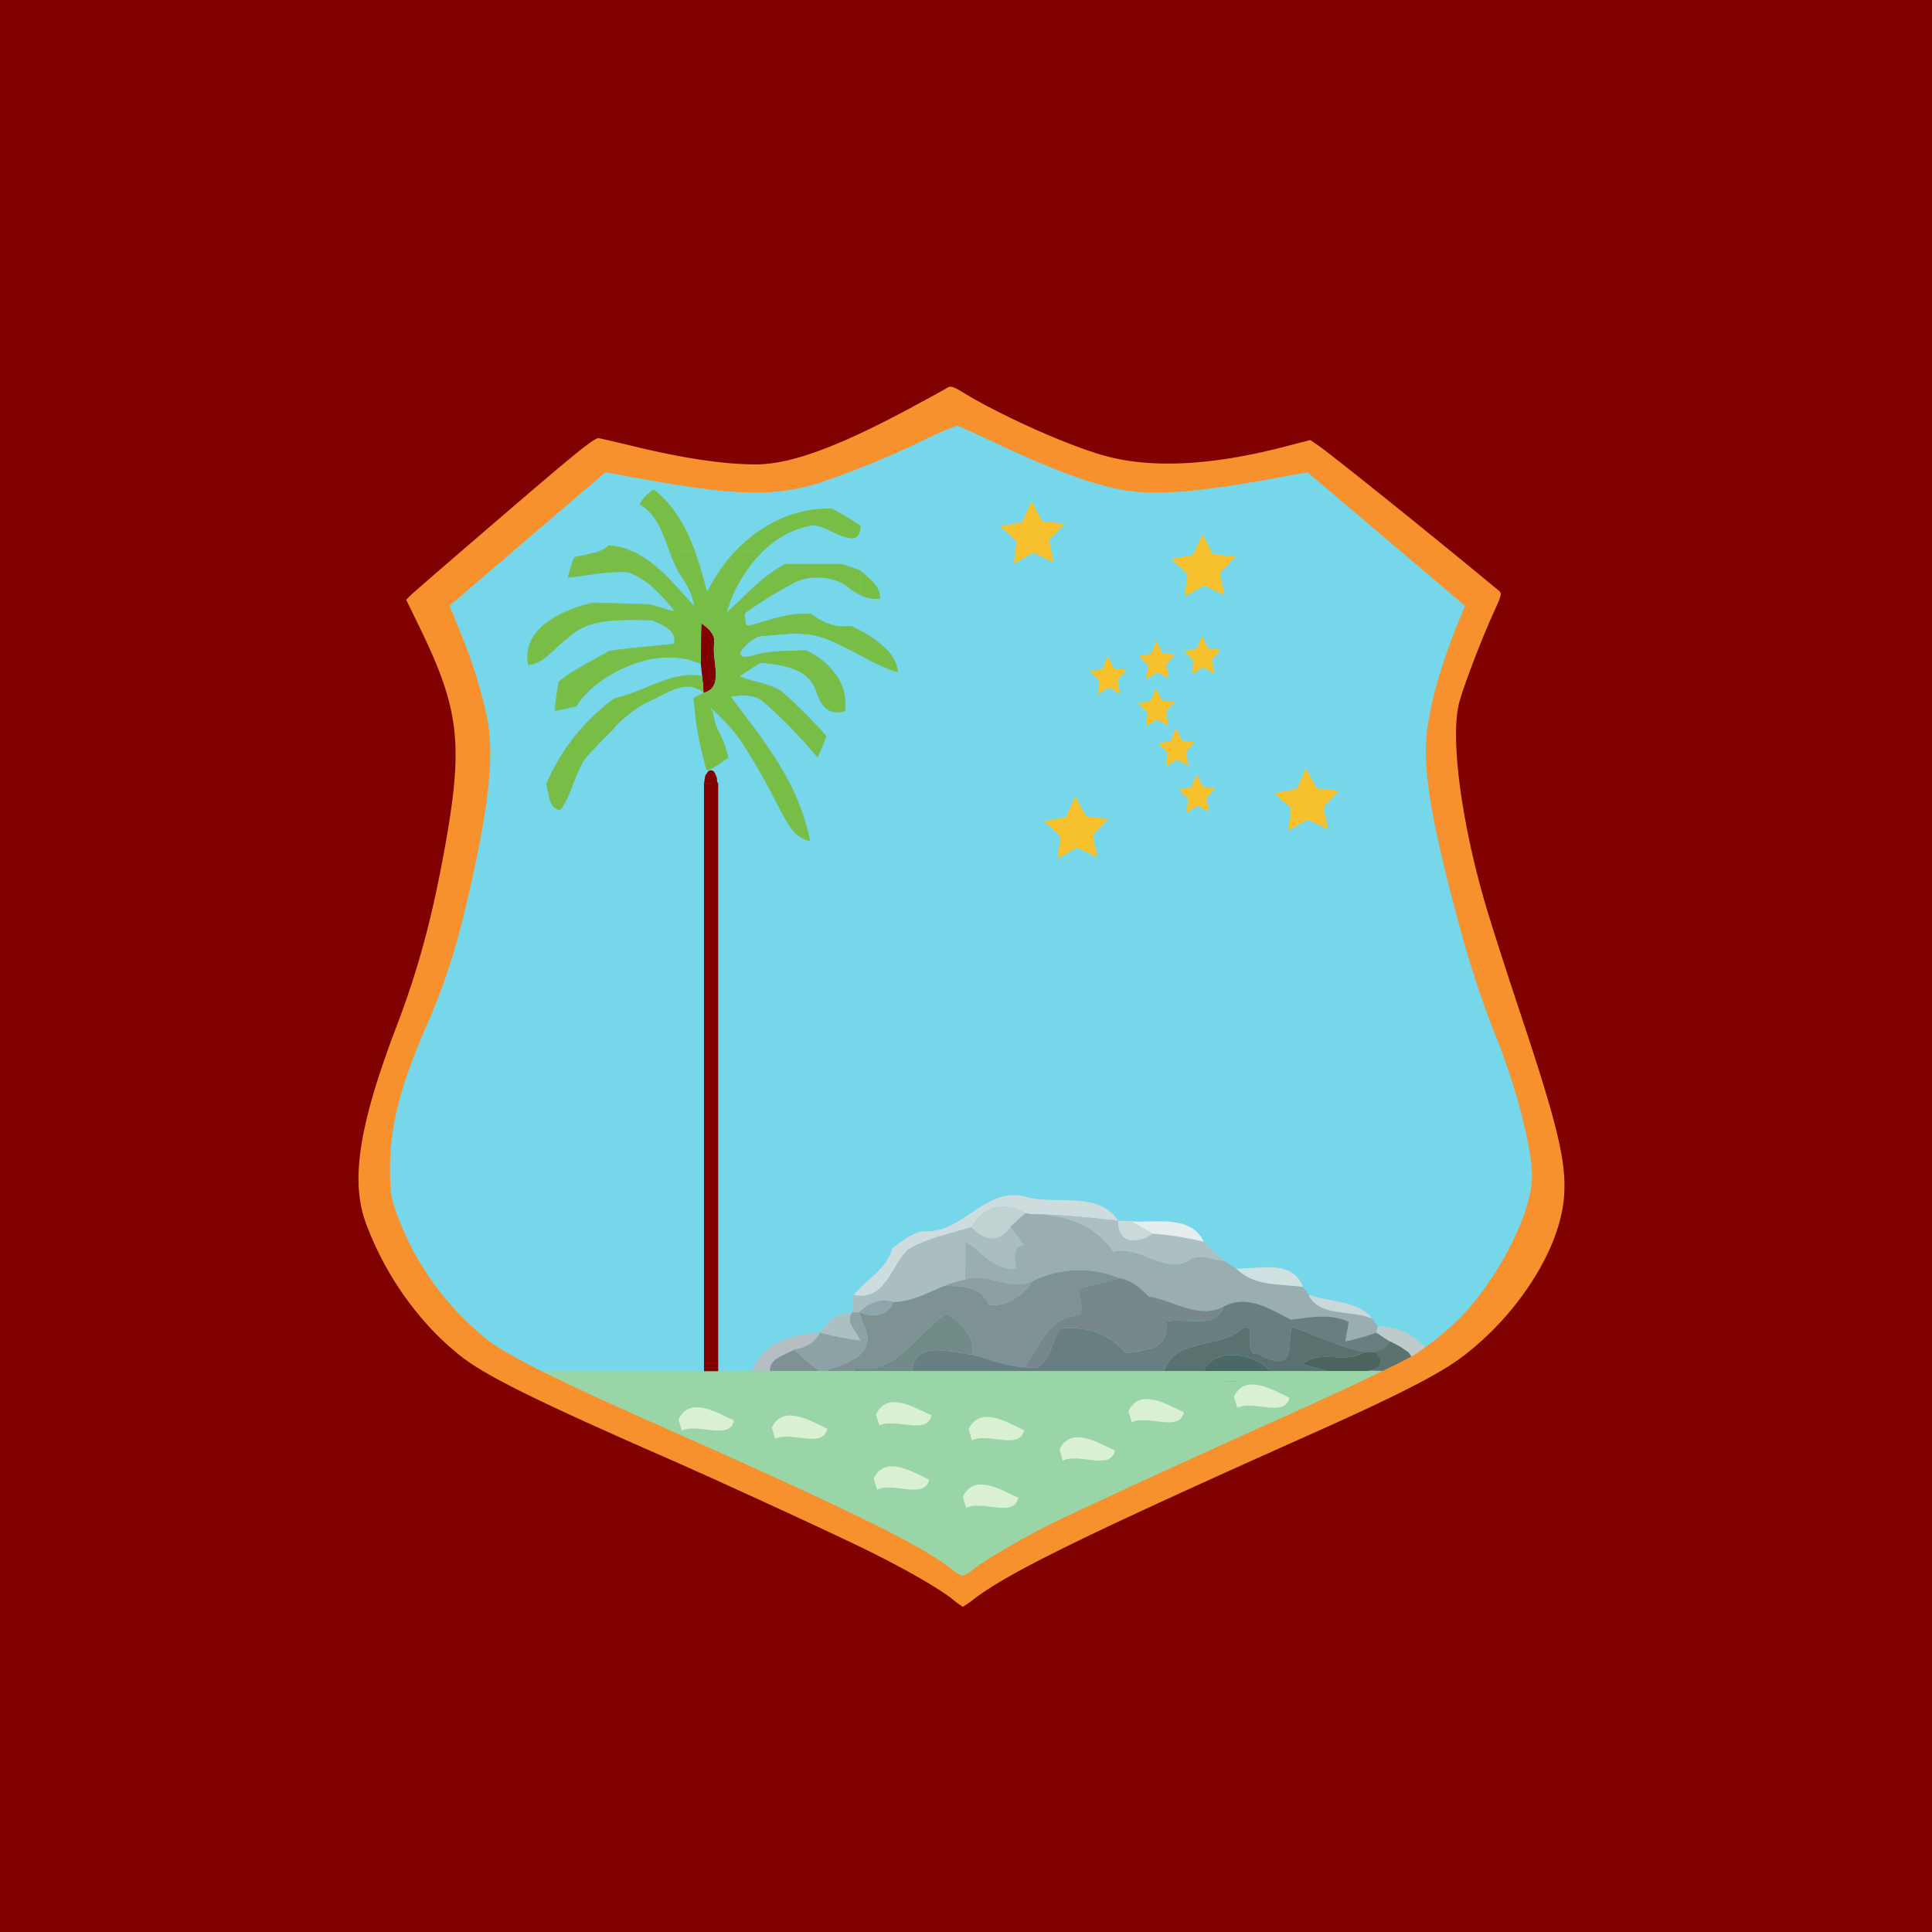 <svg height="512" viewBox="0 0 512 512" width="512" xmlns="http://www.w3.org/2000/svg" xmlns:xlink="http://www.w3.org/1999/xlink"><rect x="0" y="0" width="512" height="512" fill="#333333" stroke="none"/><clipPath id="a"><path d="m0 0h512v512h-512z"/></clipPath><g clip-path="url(#a)"><path d="m0 0h512v512h-512z" fill="#fff"/><path d="m0 0h512v512h-512z" fill="#800000" fill-rule="evenodd" transform="translate(.001)"/><path d="m168.327 302.879-31.827-32.787-3.857-34.716 13.5-41.466 8.681-30.86.964-17.359-1.929-15.43-4.821-15.43-1.929-14.465 17.361-17.359 26.037-22.18 20.252 4.821 24.11 1.93 21.215-5.787 27.966-12.535 8.678 2.894 40.5 14.465 27.972-.965 18.322-5.787 41.466 37.611 4.821 2.894-10.609 26.032-2.894 17.356 9.644 39.544 14.465 45.324 6.751 25.073-6.751 19.286-22.18 27-9.644 6.751-233.371 1.931z" fill="#76d7ea" transform="translate(-31.656 58.911)"/><path d="m277.882 287.977 31.369-17.73 23.865-10.91 30.684-12.274 21.14-11.593 11.591-4.09-233.208 1.363 25.228 11.593 32.05 13.639 46.368 23.865z" fill="#99d5a6" transform="translate(-19.241 132.61)"/><path d="m172.029 238.5-8.955-.087-25.461-23.443 1.054-7.637 16.065.351z" fill="#76d7ea" transform="translate(-29.646 122.879)"/><path d="m331.155 224.974 3.6 3.073-10.886 5.97-.966-.264h-4.04l1.142-8.339 4.388-1.58z" fill="#bfcbca" transform="translate(43.699 129.556)"/><path d="m324.822 225.27 2.547 1.318 2.458 1.667 1.4 2.02-5.357 2.545-1.931.351-5.7-.087.174-3.687 2.02-2.985z" fill="#5a7270" transform="translate(43.447 130.138)"/><path d="m189.964 68.521a11.2 11.2 0 0 1 3.811-3.933c8.323 6.567 11.694 17.383 14.1 27.25 5.9-12.483 18.595-22.685 33.1-22.159a87.324 87.324 0 0 1 7.585 4.513c-.176 7.585-8.463-.089-12.59-.07-11.43 1.667-19.841 12.5-22.913 23.107 5.057-4.46 9.376-9.833 15.557-12.888h14.784c1.738.492 3.441 1.053 5.144 1.7 2.177 2.16 5.356 3.986 5.145 7.515-3.512.4-6.461-1.351-9.025-3.512-3.9-2.564-10.149-2.9-14.24-.421a107.526 107.526 0 0 0 -12.122 7.519 21.626 21.626 0 0 0 -5.548 8.428c3.02-1.65 6.058-4.161 9.605-2.264-2.95.58-9.341 6.709-2.757 5.478.65.4 1.967 1.23 2.617 1.634-1.931 1.212-3.863 2.388-5.689 3.741 3.722 1.545 8.094 1.738 11.413 4.09a57.374 57.374 0 0 1 -6.129 1.879l-1.422-.562c-1.6-.615-15.47-1.247-11.027 3.774.157.756.457 2.283.614 3.055-.808 2.9 3.916 10.8-1.632 8.973.473-4.724-1.6-8.622-3.741-12.466-.087-.773-.263-2.318-.333-3.09.649-.333 1.983-1 2.651-1.334 5.548-1.211 2.212-8.48 2.774-12.712.545-2.7-1.4-4.318-3.371-5.689-.035 2.687-.07 8.06-.105 10.746-8.639-3.652-17.4-1.035-24.9 3.478-3.125 2.072-6.145 4.477-8.042 7.778-1.931.492-3.863.913-5.829 1.247a73.1 73.1 0 0 1 1.107-7.8c4.02-3.4 8.9-5.478 13.379-8.181 5.706-.861 11.483-1.194 17.224-1.9.7-3.722-3.283-4.97-5.935-6.2-7.321 0-16.381-.965-22.175 4.671-3.512 2.423-6.058 6.8-10.605 7.269-1.879-10.008 9.042-14.59 17.084-16.627q7.455.211 14.908.438c2.3.58 4.565 1.334 6.883 1.9-3.46-4.231-7.252-8.709-12.625-10.411-5.284-.281-10.5 1.035-15.749 1.492.473-1.826 1-3.617 1.632-5.408 3.125-.843 6.726-.86 9.254-3.16 9.833.615 16.487 9.236 22.6 16.119-.3-2.844-1.738-5.319-3.231-7.672-4.406-6.127-4.161-15.117-11.237-19.331z" fill="#78be46" transform="translate(-20.491 65.116)"/><path d="m193.08 89.85c1.967 1.371 3.916 2.986 3.371 5.689-.562 4.232 2.774 11.5-2.774 12.712q-.1-2.245-.386-4.477-.146-1.59-.316-3.177c.035-2.686.07-8.059.105-10.746z" fill="#800000" transform="translate(-7.243 75.338)"/><path d="m202.188 96.593c4.776-1.756 9.9-1.422 14.925-1.667 6.232 2.844 11.624 8.936 10.254 16.224-4.408 1.3-6.55-1.7-7.6-5.532-2.072-6.2-9.446-6.829-14.96-7.391z" fill="#77bf8e" transform="translate(-3.515 77.392)"/><path d="m181.82 105.758c7.9-1.493 14.943-7.515 23.282-5.918.194 1.493.316 2.985.386 4.478-4.39-3.739-9.306-.1-13.52 1.933-.737.351-2.212 1.035-2.967 1.37-3.46.65-7.358 2.284-7.358 6.409-1.808 1.7-3.582 3.441-5.249 5.286-4.935 4.109-5.11 11.114-8.779 16.083-3.266-.089-3.125-4.565-3.828-6.9a54.064 54.064 0 0 1 18.032-22.737z" fill="#80c192" transform="translate(-19.054 79.273)"/><path d="m304.545 128.176c.281-1.93-2.177-7.321 1.264-6.654.124 2.88-.333 6.637 3.828 5.251 3.757.9-.052-3.793 0-5.408 4.864-1.351 3.266 3.846 3.231 6.813-2.774.107-6.461 3.3-8.323 0z" fill="#f3e4c1" transform="translate(37.667 88.002)"/><path d="m305.275 121.458c.966-.052 2.863-.122 3.828-.157-.052 1.615 3.757 6.3 0 5.408-4.161 1.388-3.7-2.37-3.828-5.249z" fill="#ebd197" transform="translate(38.201 88.065)"/><path d="m263.788 126.618c4.214-1.368 5.584 3.565 4.968 6.761a68.947 68.947 0 0 1 -7.129 0c.018-2.458-.333-5.338 2.16-6.759z" fill="#ebd0a5" transform="translate(20.535 90.122)"/><path d="m194.327 132.6 1.58.194c.035 3.477.018 6.953.035 10.43-.052 10.535-.087 21.053 0 31.588-.035 3.512.018 7.023 0 10.535h-1.742q-.158-26.363.122-52.745z" fill="#ca7977" transform="translate(-6.769 92.638)"/><path d="m194.208 170.15h1.738a126.034 126.034 0 0 1 -1.44 23.284c-.14-6.023-.3-12.01-.368-18.015l.07-5.268z" fill="#ae7972" transform="translate(-6.772 107.833)"/><path d="m239.843 207.285c11.027 1.159 17.137-12.836 28.532-8.868 7.62 1.774 18.49-1.667 23.546 6.093-7.691-.843-15.416-1.649-23.16-1.756l-1.422-.244c-6.11-3.425-11.308-1.528-14.346 3.722-5.671 1.791-11.64 2.861-16.8 5.97-4.583 4.635-6.11 13.8-14.416 12.01 3.441-4.2 8.832-6.813 10.307-12.414 2.4-1.791 4.828-3.669 7.761-4.512z" fill="#cedcde" transform="translate(4.411 118.984)"/><path d="m244 205.345c3.038-5.251 8.236-7.147 14.346-3.722-1.353 1.176-2.669 2.4-3.951 3.652-3.108 4.442-6.954 3.775-10.395.07z" fill="#c2d1d2" transform="translate(13.405 119.871)"/><path d="m254.86 204.778q1.925-1.88 3.951-3.652l1.422.246c8.8.037 16.909 2.669 21.913 10.01 6.831-1.861 13.871 6.162 20.157 2.194 2.809-1.931 6.145.053 9.184.194.789.508 2.37 1.51 3.16 2.019 4.933 4.9 11.535 3.968 17.751 4.9.369.51 1.107 1.528 1.475 2.055 2.493 5.883 11.466 4 16.786 6.3.369.528 1.107 1.545 1.475 2.055l-.333 1.686a64.729 64.729 0 0 1 -8.236 2.336c.334-1.721.632-3.441.913-5.18-4.968-2.353-10.13-1.159-15.293-.6-5.513-2.721-11.291-6.794-17.8-3.477-6.62 3.512-13.4-1.65-19.911-2.651-2.125-2.281-4.495-4.3-7.674-4.846a28.175 28.175 0 0 0 -23.089.791c-6.04 2.828-11.642-2.388-17.857-.4l.07-10.132c4.249 2.687 7.779 7.866 13.4 7.094-.211-2.4-1.318-5.425 1.967-6.145-1.037-1.667-2.283-3.212-3.425-4.793z" fill="#9aaeb1" transform="translate(12.94 120.368)"/><path d="m255.225 201.3c7.744.107 15.47.913 23.16 1.756-.316 6.147 5.109 6.251 9.165 3.441a80.193 80.193 0 0 1 13.537 2.144 56.5 56.5 0 0 0 5.391 5.057c-3.038-.141-6.374-2.125-9.184-.194-6.286 3.968-13.326-4.055-20.157-2.194-5-7.339-13.115-9.973-21.913-10.008z" fill="#adbfc3" transform="translate(17.947 120.438)"/><path d="m271.717 202.55c.86.037 2.564.107 3.423.141 1.879 1.124 3.828 2.2 5.742 3.3-4.057 2.809-9.481 2.705-9.165-3.441z" fill="#cbd9db" transform="translate(24.616 120.944)"/><path d="m274.15 202.65c6.69.545 15.732-1.826 19.279 5.445a80.049 80.049 0 0 0 -13.537-2.142c-1.915-1.105-3.863-2.177-5.742-3.3z" fill="#e5edef" transform="translate(25.606 120.984)"/><path d="m236.307 209.766c5.162-3.109 11.132-4.179 16.8-5.97 3.441 3.7 7.287 4.371 10.395-.07 1.142 1.58 2.388 3.125 3.425 4.793-3.284.721-2.177 3.741-1.967 6.145-5.619.773-9.149-4.406-13.4-7.094l-.07 10.132a37.966 37.966 0 0 0 -5.548 1.632c-4.371 1.861-8.656 4.179-13.537 4.3-3.406-1.228-6.55.4-9.025 2.652l-1.9.176c.105-1.176.3-3.512.4-4.687 8.306 1.791 9.833-7.374 14.416-12.01z" fill="#aabdc1" transform="translate(4.295 121.42)"/><path d="m277.051 214.795a28.169 28.169 0 0 1 23.089-.789c-3.564 1.037-7.234 1.7-10.781 2.792-.492 2.493 2.582 6.9-1.421 7.252-7.129.95-9.219 8.446-13.028 13.538-4.724-.3-9.236-1.983-13.749-3.336.562-4.933-3.09-8.48-6.953-10.833-8.164 5.268-13.274 16.7-24.634 14.294l1.615 3.371c-9.587-.089-19.262.438-28.725-1.545 1.264-.105 3.774-.316 5.022-.4-.7-3.809 3.722-4.635 6.286-6.162 2.388 1.95 4.617 4.144 7.2 5.866 5.671-1.844 15.89-4.249 11.079-12.941-.246-.719-.719-2.177-.965-2.915 3.318 1.493 7.6 1.212 9.025-2.651 4.881-.122 9.165-2.44 13.537-4.3 4.635.053 9.762 0 11.729 5 4.6.809 9.113-2.458 11.677-6.232z" fill="#7e9294" transform="translate(-3.404 124.731)"/><path d="m293.963 211.656c6.443.211 14.784-2.528 17.751 4.9-6.216-.93-12.818 0-17.751-4.9z" fill="#d0e1e1" transform="translate(33.623 124.498)"/><path d="m244.448 213.809c6.216-1.985 11.817 3.231 17.858.4-2.564 3.776-7.077 7.042-11.677 6.234-1.966-5-7.094-4.95-11.729-5a37.966 37.966 0 0 1 5.548-1.632z" fill="#8e9ea1" transform="translate(11.341 125.313)"/><path d="m268.488 216.192c3.547-1.089 7.217-1.756 10.781-2.791 3.179.545 5.548 2.565 7.674 4.846 6.513 1 13.291 6.164 19.911 2.652-2.353 6.321-10.062 2.774-15.311 4.038 1.246 7.234-5.338 7.568-10.764 8.323-3.968-5.2-10.8-7.251-17.242-6.532-2.686 4.057-2.826 11.923-9.5 10.254 3.809-5.092 5.9-12.589 13.028-13.537 4-.351.93-4.758 1.422-7.251z" fill="#77878a" transform="translate(17.467 125.335)"/><path d="m307.65 216.513c5.461 2.09 13.1 1.423 16.786 6.3-5.319-2.3-14.292-.421-16.786-6.3z" fill="#cbd8d8" transform="translate(39.162 126.594)"/><path d="m222.838 220.673c2.475-2.247 5.619-3.88 9.025-2.651-1.423 3.863-5.707 4.144-9.025 2.652z" fill="#8ea5ab" transform="translate(4.841 127.034)"/><path d="m315.448 219.1c6.513-3.318 12.291.756 17.8 3.477 5.162-.562 10.324-1.756 15.293.6q-.416 2.6-.913 5.18a64.73 64.73 0 0 0 8.236-2.336c.913.6 2.721 1.756 3.617 2.353l-.791 1.37c-.773.386-2.353 1.159-3.142 1.545l-2.792-.14c-6.83-1.211-12.958-4.565-19.314-6.619-1.105 4.478 1.334 12.941-9.025 7.077-4.336.913.562-10.219-4.741-6.022-6.619 4.846-17.664 1.809-20.262 11.256-13.379.14-26.759-.035-40.12.07-8.849-.157-17.682.334-26.5-.176.562-9.112 10.219-5.39 16.083-4.881 4.513 1.353 9.025 3.038 13.749 3.336 6.672 1.669 6.813-6.2 9.5-10.254 6.445-.719 13.274 1.334 17.242 6.532 5.426-.754 12.01-1.089 10.764-8.323 5.249-1.264 12.958 2.283 15.311-4.038z" fill="#697e80" transform="translate(8.873 127.136)"/><path d="m215.425 225.2c2.037-2.968 4.671-5.408 8.516-5.286-1.721 3 1.334 4.829 2.229 7.428a98.754 98.754 0 0 1 -10.746-2.141z" fill="#acbfc3" transform="translate(1.842 127.969)"/><path d="m225.929 219.964 1.9-.176c.246.737.719 2.2.965 2.915 4.811 8.692-5.408 11.1-11.079 12.941-2.582-1.721-4.811-3.916-7.2-5.864 2.9-.6 5.548-1.7 6.9-4.529a98.778 98.778 0 0 0 10.746 2.142c-.895-2.6-3.95-4.425-2.229-7.426z" fill="#8da2a4" transform="translate(-.146 127.919)"/><path d="m221.763 234.394c11.36 2.4 16.47-9.025 24.634-14.292 3.863 2.354 7.515 5.9 6.953 10.834-5.864-.508-15.522-4.231-16.083 4.881 8.814.51 17.647.018 26.5.176l.017 1.721q-7.136.08-14.257.194h-1.427c-8.252-.176-16.47-.105-24.722-.14l-1.615-3.371z" fill="#718b88" transform="translate(4.406 128.046)"/><path d="m300.487 223.653c5.3-4.2.4 6.936 4.741 6.023 10.359 5.865 7.919-2.6 9.025-7.075 6.356 2.055 12.485 5.408 19.314 6.62-5.249 3.425-11.659-.895-16.451 3.3 2.564.685 5.162 1.318 7.707 2.09-5.3.036-10.535.281-15.819.14-4.267-5.371-15.645-7.2-18.384.107-3.477.07-6.935.087-10.395.052 2.6-9.446 13.643-6.408 20.262-11.254z" fill="#5a7170" transform="translate(28.064 129.058)"/><path d="m320.746 222.463c3.722.124 7.339 1 10.237 3.441-2.318.194-4.635.386-6.953.6-.9-.6-2.7-1.756-3.617-2.353z" fill="#becbca" transform="translate(44.327 129.002)"/><path d="m202.463 234.773c2.177-8.13 10.727-10.764 18.207-11.1-1.351 2.826-4 3.933-6.9 4.53-2.564 1.528-6.988 2.354-6.286 6.164-1.247.088-3.757.3-5.022.4z" fill="#b4bdc1" transform="translate(-3.404 129.493)"/><path d="m287.625 232.717c2.739-7.3 14.117-5.478 18.384-.105-2.388.107-4.759.247-7.147.4-3.739-.087-7.5-.211-11.237-.3z" fill="#4c6865" transform="translate(31.058 131.198)"/><path d="m306.488 230.614c4.793-4.2 11.2.124 16.451-3.3l2.792.14c3.529 3.617-.351 4.408-3.582 5.373-2.669.053-5.3 0-7.955-.122-2.545-.773-5.144-1.4-7.707-2.089z" fill="#4c645e" transform="translate(38.692 130.965)"/><path d="m251.663 231.448c13.361-.105 26.741.07 40.12-.07 3.46.035 6.918.018 10.395-.052 3.741.087 7.5.211 11.237.3-.614.457-1.878 1.4-2.51 1.861q-10.41-.268-20.824-.246c-12.818-.14-25.618-.017-38.4-.07z" fill="#68a787" transform="translate(16.506 132.588)"/><path d="m206.363 242.549c2.985-6.321 10.149-1.843 14.714.264-1.229 5.426-9.481.545-13.836 2.669-.211-.736-.667-2.194-.878-2.932z" fill="#d9f1d2" transform="translate(-1.825 135.815)"/><g fill-rule="evenodd"><path d="m263.638 83.034-5.4-2.608-5.2 2.989.8-5.966-4.426-4.049 5.891-1.077 2.458-5.492 2.837 5.3 5.953.653-4.135 4.354zm45.267 8.7-5.394-2.61-5.2 2.992.8-5.97-4.436-4.045 5.891-1.077 2.458-5.492 2.837 5.3 5.953.652-4.135 4.354zm27.444 62.043-5.4-2.608-5.2 2.992.8-5.97-4.435-4.045 5.891-1.077 2.455-5.492 2.84 5.3 5.953.653-4.135 4.354zm-61.1 7.44-5.4-2.613-5.2 2.992.8-5.966-4.433-4.045 5.891-1.079 2.458-5.492 2.837 5.3 5.956.652-4.138 4.354zm31.019-48.739-3.054-1.606-2.943 1.84.454-3.673-2.51-2.49 3.335-.663 1.391-3.38 1.607 3.262 3.371.4-2.342 2.68zm-12.089 1.284-3.055-1.606-2.945 1.844.454-3.672-2.51-2.492 3.335-.663 1.391-3.38 1.608 3.262 3.368.4-2.34 2.68zm-.132 12.532-3.055-1.607-2.94 1.84.454-3.672-2.51-2.49 3.335-.663 1.391-3.38 1.607 3.259 3.371.4-2.342 2.68zm5.312 10.626-3.059-1.6-2.941 1.84.452-3.673-2.511-2.487 3.333-.664 1.391-3.38 1.607 3.263 3.368.4-2.34 2.679zm5.467 12.221-3.055-1.605-2.941 1.84.455-3.672-2.51-2.49 3.335-.663 1.391-3.378 1.608 3.262 3.371.4-2.343 2.68zm-23.535-31.341-3.054-1.606-2.941 1.84.449-3.672-2.509-2.49 3.335-.664 1.391-3.378 1.608 3.262 3.368.4-2.339 2.68z" fill="#f7c02d" transform="translate(15.595 66.024)"/><path d="m194.484 190.094c-.173-4.017-.337-15.444-.257-17.7l.081-2.226h1.554v3.219a130.625 130.625 0 0 1 -.809 15.575c-.421 3.537-.458 3.607-.565 1.129z" fill="#ca7978" transform="translate(-6.745 107.84)"/><path d="m221.353 148.049c-3.085-1.1-4.537-2.978-8.421-10.914a154.045 154.045 0 0 0 -9.584-16.343 49.255 49.255 0 0 0 -6.13-6.675 11.781 11.781 0 0 1 -1.674-1.823c-.876-1.7 2.231-2.807 7.754-2.759 2.037.02 1.945.1-.3.272a5.547 5.547 0 0 0 -1.643.253c0 .07 1.124 1.562 2.495 3.318 8.821 11.294 13.291 18.63 16.255 26.686a56.288 56.288 0 0 1 2.259 8.049c-.052.23-.2.222-1.006-.063zm1.1-24.1a120.537 120.537 0 0 0 -12.243-12.357c-1.245-1.062-1.478-1.34-1.211-1.441a27.687 27.687 0 0 1 5.707-1.531c1.011.468 7.915 7.178 10.928 10.619l1.089 1.239-.931 2.349c-.511 1.292-1.046 2.571-1.188 2.842l-.257.492zm-27.637 5.394c-.048-.131-.464-1.8-.93-3.713a69.642 69.642 0 0 1 -1.868-9.956l-.112-1.6 1.306 2.631a17.308 17.308 0 0 1 2.205 7.543l.115 1.908.559.112c.952.19 1.23.126 1.746-.388.449-.447.492-.6.4-1.455a27.029 27.029 0 0 0 -.674-3.807 12.88 12.88 0 0 1 -.355-2.535c.056-.58.141-.475 1.114 1.441a23.909 23.909 0 0 1 2.107 5.585l.274 1.075-1.903 1.346c-2.557 1.809-3.773 2.363-3.975 1.812zm49.084-26.295a55.872 55.872 0 0 1 -8.172-3.9c-6.352-3.464-8.892-4.576-12.211-5.346-2.5-.582-6.3-.608-11.062-.077-2.815.312-3.357.327-3.944.108a4.931 4.931 0 0 0 -2.335-.355 2.367 2.367 0 0 1 -.871.15 15.655 15.655 0 0 0 -4.694 2.144c-.334.319-.766.489-.766.3a3.479 3.479 0 0 1 .291-.663 1.166 1.166 0 0 0 .187-.726.15.15 0 0 1 .053-.229 6.71 6.71 0 0 0 .867-1.285 21.455 21.455 0 0 1 3.076-4.2l.753-.726.124 1.289c.2 2.107-.2 2.056 4.7.6 5.756-1.711 7.523-2.065 10.371-2.085l2.292-.017 1.089.759c2.873 2.009 6.542 3.068 8.79 2.542.708-.169.885-.108 3.1 1.042 3.981 2.068 7.669 5.107 8.98 7.4a9.313 9.313 0 0 1 1.132 3.624c-.048.2-.443.121-1.752-.354z" fill="#78be8d" transform="translate(-7.675 74.604)"/><path d="m281.058 233.123c-28.9-.1-29.211-.107-29.211-.847s.281-.747 30.526-.744h30.527l-1.127.924a3.986 3.986 0 0 1 -1.316.846c-.1-.042-13.333-.122-29.4-.177z" fill="#99d5a6" transform="translate(16.58 132.671)"/><path d="m161.776 230.91h230.324v2.655h-230.324z" fill="#99d5a6" transform="translate(-19.868 132.42)"/><path d="m193.566 197.921v-77.921h3.772v155.844h-3.773z" fill="#800000" transform="translate(-7.004 87.538)"/><path d="m193.576 121.044c.14-.986.235-1.5.235-1.5l.14-.705.281-.281.33-.565.376-.329.469-.094.517.14.281.236.281.421.143.33.187.421.188.52v.468l.046.421.094.19.048.421-3.616-.093z" fill="#800000" transform="translate(-7 86.554)"/><path d="m285.857 366.572c-3.543-2.807-11.327-7.323-21.064-12.221-8.442-4.246-40.616-19.064-56.238-25.9-31.731-13.889-46.013-20.932-52.478-25.888-11.167-8.552-20.616-21.684-25.783-35.833-4.062-11.129-1.753-25.924 8.077-51.737 5.755-15.1 9.348-28.279 12.694-46.537 5.211-28.423 4.2-37.547-6.577-59.676l-3.47-7.117 1.19-1.187c.653-.653 11.844-10.336 24.871-21.517 19.837-17.029 23.9-20.292 25.037-20.094.745.129 5.01 1.118 9.479 2.2q19.57 4.724 32.009 4.734c9.285.01 21.918-4.621 41.69-15.283 4.439-2.395 8.545-4.654 9.122-5.02.9-.569 1.523-.379 4.248 1.278 9.819 5.984 26.762 13.606 36.721 16.522 12.443 3.642 28.543 2.936 48.118-2.111l7.133-1.84 1.9 1.3c3.617 2.465 29.814 23.521 47.973 38.558.947.787.885 1.056-1.377 6.023-3.228 7.1-8.1 19.89-9.106 23.933-2.276 9.1.534 30.814 6.787 52.5 1.382 4.79 5.714 18.317 9.628 30.06 9.771 29.322 12.073 38.974 11.44 47.972-.972 13.79-12.024 31.275-26.892 42.536-6.054 4.585-17 10.2-39.1 20.075-60.712 27.11-80.983 37.019-90.4 44.185a22.5 22.5 0 0 1 -2.964 2.058 27.066 27.066 0 0 1 -2.666-1.964zm5.343-7.846c2.93-2.36 11.968-7.719 19.38-11.49 6.63-3.374 40.387-18.907 63.709-29.318 12.074-5.39 27.117-12.5 32.719-15.475 3.1-1.646 9.018-6.251 12.733-9.917 10.344-10.206 19.693-28.364 19.634-38.144-.042-7.22-3.75-21.948-8.9-35.327a265.543 265.543 0 0 1 -10.751-32.532c-6.325-23.35-8.838-37.191-8.448-46.537.365-8.706 3.722-20.925 9.555-34.772l.81-1.924-12.32-10.446c-6.779-5.745-16.176-13.712-20.885-17.706l-8.563-7.259-9.321 1.7c-17.994 3.277-28.86 4.276-36.777 3.385-8.532-.964-19.634-4.855-36.44-12.768-5.071-2.388-9.587-4.458-10.035-4.6s-4.391 1.475-8.761 3.585a235.727 235.727 0 0 1 -28.425 11.64c-11.687 3.562-22.048 3.287-46.972-1.24l-9.327-1.7-7.143 6.119c-3.927 3.366-13.222 11.322-20.651 17.682l-13.509 11.56 2.677 6.6a129.04 129.04 0 0 1 7.08 22.147c2.1 9.706 1.044 21.9-3.821 43.935-3.715 16.849-6.728 26.506-12.1 38.791-6.858 15.683-9.65 26.576-9.616 37.5.02 6.391.18 7.571 1.559 11.565a76.087 76.087 0 0 0 24.582 34.253c5.317 4.059 18.4 10.583 44.014 21.948 51.593 22.893 70.576 32.185 78.387 38.371a10.98 10.98 0 0 0 3.18 1.966 7.411 7.411 0 0 0 2.753-1.6z" fill="#f7912d" transform="translate(-33.38 57.271)"/></g><path d="m265.644 245.306c2.985-6.321 10.149-1.843 14.714.264-1.23 5.425-9.481.544-13.836 2.669-.211-.737-.669-2.2-.879-2.933zm-1.532 17.91c2.985-6.321 10.149-1.84 14.714.267-1.229 5.422-9.482.542-13.836 2.669-.211-.739-.667-2.2-.878-2.936zm-23.627-4.816c2.985-6.321 10.149-1.846 14.714.261-1.229 5.426-9.481.545-13.836 2.669-.211-.737-.667-2.194-.878-2.932zm.608-17.016c2.985-6.321 10.149-1.843 14.714.264-1.228 5.425-9.481.544-13.836 2.669-.211-.737-.666-2.2-.876-2.933zm-52.335 1.364c2.985-6.321 10.149-1.843 14.714.264-1.229 5.425-9.481.544-13.836 2.669-.211-.74-.667-2.198-.878-2.935zm100.959 7.952c2.985-6.321 10.149-1.844 14.714.263-1.229 5.425-9.481.544-13.836 2.669-.211-.737-.667-2.2-.878-2.933zm18.272-10.144c2.985-6.321 10.149-1.844 14.714.263-1.229 5.426-9.482.545-13.836 2.669-.211-.737-.667-2.194-.878-2.932zm27.967-3.857c2.985-6.321 10.149-1.844 14.714.263-1.229 5.425-9.481.544-13.836 2.669-.211-.739-.667-2.2-.878-2.933z" fill="#d9f1d2" transform="translate(-8.949 133.447)"/><path d="m199.966 118.375-1.493-5.18-1.053-2.545-.351-1.4-4.649-3.6h-.62l.267 3.336 1.579 5.443 1.756 5.794z" fill="#78be8d" transform="translate(-7.718 81.73)"/><path d="m202.542 91.107.351-2.018-.174-1.756-5.355 3.774.614 4.829 4.916-1.756z" fill="#77bf8e" transform="translate(-5.467 74.32)"/><path d="m185.135 105.02-2.721 1.844-3.863 3.072-1.756 2.2-1.933-.615 1.931-3.95 3.947-2.283z" fill="#77bf8f" transform="translate(-14.572 81.477)"/><path d="m175.728 111.77-.862-.278.978-1.976.976-1.974 1.967-1.128 1.964-1.129 1.957-.126c1.076-.067 2.027-.112 2.114-.1s-.317.34-1.1.857c-.691.459-2.144 1.542-3.231 2.408a13.173 13.173 0 0 0 -2.711 2.5c-.407.513-.782 1-.836 1.084-.126.2-.205.192-1.222-.138z" fill="#78be8d" fill-rule="evenodd" transform="translate(-14.571 81.492)"/><path d="m175.745 111.788c-.459-.149-.846-.281-.857-.291s.41-.907.941-1.988l.969-1.967 1.952-1.131 1.952-1.131 1.756-.117q1.075-.077 2.152-.115c.337 0 .372.017.232.105-1.11.712-2.947 2.055-4.446 3.252a13.277 13.277 0 0 0 -3.186 3.152c-.2.278-.421.506-.5.5a7.912 7.912 0 0 1 -.969-.271z" fill="#78be8d" fill-rule="evenodd" transform="translate(-14.562 81.489)"/><path d="m175.754 111.8q-.435-.123-.857-.288c-.018-.02.393-.921.92-2l.955-1.967 2.009-1.155 2.009-1.152 2.044-.112c1.124-.056 2.062-.088 2.086-.066a5.187 5.187 0 0 1 -.86.641 45.979 45.979 0 0 0 -3.708 2.753 13.306 13.306 0 0 0 -2.968 2.88 2.656 2.656 0 0 1 -.677.726 9.125 9.125 0 0 1 -.952-.257z" fill="#78be8d" fill-rule="evenodd" transform="translate(-14.559 81.49)"/><path d="m166.87 135.21a2.429 2.429 0 0 1 -1.242-.829c-.615-.68-.927-1.59-1.475-4.312l-.323-1.62.344-.8a55.18 55.18 0 0 1 5.095-9.06 49.527 49.527 0 0 1 6.114-7.237 47.96 47.96 0 0 1 5.076-4.533l1.337-1.051.9-.2a54.472 54.472 0 0 0 7.661-2.707c1.882-.773 3.981-1.607 4.663-1.85a29.406 29.406 0 0 1 4.6-1.205 18.464 18.464 0 0 1 4.416-.1 8.926 8.926 0 0 1 .983.163 29.064 29.064 0 0 1 .337 4.262c-.042-.025-.337-.225-.656-.438a6.623 6.623 0 0 0 -5.155-.857c-1.461.3-2.714.825-5.984 2.507-.892.461-2.135 1.073-2.764 1.363a3.29 3.29 0 0 1 -1.764.525c-.341 0-1.34.042-2.219.094l-1.6.1-1.948 1.117-1.95 1.117-.987 1.972c-.542 1.084-.987 2-.987 2.034a4.1 4.1 0 0 0 .9.343c.494.155.907.288.919.295s-1.367 1.413-3.062 3.124c-1.938 1.955-3.321 3.427-3.722 3.965-1.2 1.6-1.967 3.175-3.565 7.341a27.387 27.387 0 0 1 -2.753 5.872c-.513.781-.524.787-1.188.607z" fill="#78be8d" fill-rule="evenodd" transform="translate(-19.037 79.294)"/><path d="m225.846 142.028c-1.513-3.026-4.045-7.551-6.4-11.434a43.677 43.677 0 0 0 -8.529-10.9c-1.32-1.309-2.4-2.364-2.4-2.346a4.58 4.58 0 0 0 .539.952 6.434 6.434 0 0 1 .649 2.257 7.558 7.558 0 0 0 .885 2.809 34.165 34.165 0 0 1 1.833 4.017c.316.879 1.014 3.284 1.007 3.47 0 .048-.169.2-.372.346a40.118 40.118 0 0 1 -3.97 2.6c-.976.508-1.3.552-1.437.2-.19-.48-1.278-5.023-1.847-7.714a61.357 61.357 0 0 1 -1.02-6.355c-.056-.721-.344-3.562-.447-4.406l-.051-.414 1.391-.692a17.275 17.275 0 0 1 1.812-.808 3.858 3.858 0 0 0 1.736-1.16c1-1.357 1.166-3.041.688-7.094a31.587 31.587 0 0 1 -.166-5.046 3.28 3.28 0 0 0 -.126-1.363 6.077 6.077 0 0 0 -1.51-2.2 10.157 10.157 0 0 0 -1.788-1.4c-.035 0-.084 2.374-.112 5.272s-.066 5.291-.093 5.318a3.435 3.435 0 0 1 -.867-.256c-5.525-2.056-11.639-1.753-18.158.9a33.674 33.674 0 0 0 -10.639 6.745 17.7 17.7 0 0 0 -2.711 3.183 3.519 3.519 0 0 1 -.674.818c-.472.143-2.87.684-3.933.885-.674.126-1.32.256-1.438.284l-.211.052.063-.781a52.692 52.692 0 0 1 1.129-7.023 48.264 48.264 0 0 1 8.361-5.349c1.3-.714 2.944-1.625 3.644-2.026l1.273-.728 2.02-.267c2.264-.295 3.774-.464 8.911-.973 1.955-.2 4.168-.426 4.916-.508l1.36-.152.056-.393a3.785 3.785 0 0 0 -1.18-3.18 11.422 11.422 0 0 0 -3.394-2.054l-1.419-.657-4.45-.008a47.547 47.547 0 0 0 -8.125.375 25.415 25.415 0 0 0 -4.183 1 16.259 16.259 0 0 0 -4.874 2.805c-.337.295-.948.8-1.358 1.118s-1.517 1.3-2.458 2.184c-3.02 2.832-4.214 3.663-6.018 4.194a6.331 6.331 0 0 1 -.959.208c-.347.028-.347.025-.424-.369a14.538 14.538 0 0 1 .056-3.628c.652-3.321 2.884-6.089 6.834-8.473a37.56 37.56 0 0 1 7.577-3.245c2.759-.843 1.632-.787 10.2-.528l7.529.225 2.191.632a44.569 44.569 0 0 0 4.5 1.194 7.547 7.547 0 0 0 -.82-1.079c-4.172-5-7.294-7.62-10.7-8.966-1.1-.435-1.989-.51-4.336-.374-1.944.112-3.144.247-6.77.754a51.5 51.5 0 0 1 -5.577.642 38.8 38.8 0 0 1 1.551-5.218.592.592 0 0 1 .317-.14c1.348-.239 4.388-.913 5.116-1.138l.917-.281 4.589-.028 4.586-.028 1.11.576a34.412 34.412 0 0 1 8.636 6.77c1.148 1.18 4.458 4.835 6.009 6.638a3.217 3.217 0 0 0 .492.506 5.91 5.91 0 0 0 -.316-1.837 21.922 21.922 0 0 0 -3.006-6.06 27.5 27.5 0 0 1 -2.054-3.807c-.385-.891-1.035-2.589-1.035-2.708 0-.042 1.5-.076 3.326-.076h3.329l.1.285c.837 2.346 1.846 5.71 2.6 8.67.225.892.441 1.677.475 1.742s.3-.331.744-1.169a42.446 42.446 0 0 1 5.874-8.54l.874-.989h7.3l-.837.857a36.984 36.984 0 0 0 -7.655 12.094 27.349 27.349 0 0 0 -1.084 3.263c.042.042 1.486-1.3 4.4-4.1 5.079-4.874 7.164-6.553 10.288-8.282l.892-.492h14.72l1.3.4a38.414 38.414 0 0 1 3.9 1.371 14.1 14.1 0 0 1 .115 3.29v3.194l-.461-.23a16.2 16.2 0 0 1 -2.655-1.708 11.372 11.372 0 0 0 -2.96-1.742 14.921 14.921 0 0 0 -10.956.025c-.64.281-5.6 3.09-7.814 4.425a61.811 61.811 0 0 0 -5.692 3.854l-.295.249.14 1.393c.162 1.648.232 1.809.78 1.806.44 0 .656-.056 4.8-1.253 5.276-1.52 6.571-1.764 9.835-1.86l1.891-.056 1.138.763a16.239 16.239 0 0 0 5.134 2.371 7.023 7.023 0 0 0 2.149.246q.922.008 1.844-.035l.615-.042 1.229.615 1.228.614.022 3.27c.014 1.8 0 3.273-.028 3.273s-1.143-.582-2.481-1.292c-8.435-4.478-11.511-5.078-21.07-4.106-1.173.119-2.388.218-2.7.218a4.241 4.241 0 0 0 -2.453 1.03 11.384 11.384 0 0 0 -2.971 2.916 2.313 2.313 0 0 0 -.236.773.838.838 0 0 0 .745.775 6.639 6.639 0 0 0 2.524-.263c2.448-.8 5.088-1.127 10.609-1.292l3.562-.107.961.506c4.937 2.617 8.2 6.567 9.181 11.114a15.924 15.924 0 0 1 .1 4.031l-.073.478-.435.112a4.958 4.958 0 0 1 -4.28-.73 9.028 9.028 0 0 1 -2.658-4.374 8.849 8.849 0 0 0 -4.607-5.562 22.675 22.675 0 0 0 -7.945-2.069c-1.014-.126-1.974-.225-2.135-.225a6.623 6.623 0 0 0 -1.974 1.061c-1.306.82-3.441 2.252-3.743 2.507-.02.017-.014.053.014.081a33.544 33.544 0 0 0 4.312 1.358 28.348 28.348 0 0 1 5.193 1.7 6.477 6.477 0 0 1 1.8 1.054 3.372 3.372 0 0 0 .615.583c1.941 1.621 6.818 6.422 9.219 9.074l1.5 1.66.316.351-.868 2.146c-.478 1.18-1 2.44-1.171 2.8l-.3.656-.854-.995q-4.215-4.928-8.855-9.467c-1.753-1.718-5.3-4.928-5.512-4.992q-.492-.177-.979-.365a9.653 9.653 0 0 0 -3.16-.572 13.782 13.782 0 0 0 -1.995.084c-1.306.131-1.649.19-1.649.284s.719 1.068 3.01 4.052c7.242 9.439 11.013 15.286 13.808 21.413.58 1.268 1.354 3.116 1.354 3.231 0 .022-1.284.042-2.851.042h-2.847l-.756-1.517zm-11.535-42.078c0-.024-.119.018-.264.093a.732.732 0 0 0 -.263.18c0 .024.118-.017.263-.091s.264-.155.264-.183z" fill="#78be8d" fill-rule="evenodd" transform="translate(-20.47 69.851)"/><path d="m233.709 152.494c-2.608-1.073-3.732-2.535-7.5-9.76-4.9-9.392-8.958-16.062-11.743-19.314a80.5 80.5 0 0 0 -5.862-5.97c-.076 0 .028.33.235.73a15.761 15.761 0 0 1 .808 2.49 17.457 17.457 0 0 0 1.059 3c1.433 2.844 2.888 7.018 2.549 7.311-.464.4-3.6 2.469-4.206 2.777-1.332.674-1.356.65-1.96-1.865a83 83 0 0 1 -2.49-13.916c-.112-1.4-.239-2.606-.284-2.68a9.118 9.118 0 0 1 2.082-1.163 13.455 13.455 0 0 0 2.637-1.534c1.143-1.222 1.334-2.641.948-7.033-.155-1.756-.281-3.951-.281-4.88a4.17 4.17 0 0 0 -1.11-3.47 8.746 8.746 0 0 0 -2.236-1.891c-.07 0-.185 2.36-.256 5.244l-.126 5.242-1.542-.478a18.331 18.331 0 0 0 -6.932-.955c-2.731.01-5.468.329-6.082.708a2.955 2.955 0 0 1 -.725.191 32.639 32.639 0 0 0 -5.4 2.023 30.391 30.391 0 0 0 -11.125 8.465l-1.145 1.466-1.194.267c-3.044.684-4.095.879-4.2.778a41.673 41.673 0 0 1 .744-5.956l.275-1.528.9-.677c.5-.372 1.18-.877 1.52-1.121.784-.567 3.986-2.448 7.869-4.621l3.041-1.7 2.842-.337c1.562-.183 5.394-.6 8.512-.93s5.706-.632 5.748-.674a4.132 4.132 0 0 0 .038-1.742c-.309-1.419-1.264-2.318-3.846-3.613-2.273-1.141-2.8-1.194-9.453-.944-6.237.233-8.547.7-11.588 2.323-1.655.885-2.607 1.613-5.7 4.364-4.432 3.943-5.8 4.86-7.4 4.958l-.691.042-.051-1.559a8.642 8.642 0 0 1 1.031-4.835c1.622-3.242 5.081-5.866 10.626-8.066a16.449 16.449 0 0 1 8.139-1.6c1.79 0 5.31.079 7.824.169l4.568.162 3.217.9a24.9 24.9 0 0 0 3.312.8c.323-.323-5.022-6.016-7.182-7.655a22.543 22.543 0 0 0 -3.127-1.915l-1.666-.811-2.986.014a48.481 48.481 0 0 0 -7.023.562c-2.222.3-4.486.6-5.034.66l-.994.117.162-.722a33.051 33.051 0 0 1 1.413-4.34 3.566 3.566 0 0 1 1.253-.407q1.392-.293 2.763-.674c1.587-.44 1.9-.464 6.584-.52l4.916-.056 1.58.9c3.349 1.924 6.268 4.443 10.3 8.892 1.292 1.426 2.8 3.066 3.346 3.647l1 1.053-.09-.789c-.2-1.759-1.035-3.589-3.62-7.953a27.942 27.942 0 0 1 -2.592-5.619 21.26 21.26 0 0 1 3.219-.124h3.217l.809 2.5c.445 1.377 1.149 3.746 1.566 5.267a11.347 11.347 0 0 0 .931 2.707 15.16 15.16 0 0 0 1.4-2.2 45.561 45.561 0 0 1 4.692-6.74l1.281-1.534h3.59 3.59l-.6.656a6.382 6.382 0 0 1 -.735.716c-.525.244-3.55 4.481-4.537 6.353a10.939 10.939 0 0 1 -.709 1.229c-.568.458-3.224 7.314-2.776 7.164.088-.028 1.8-1.6 3.807-3.491 5.516-5.207 7.178-6.588 10.019-8.316l1.6-.976 7.511.006h7.511l2.458.832 2.458.832.048 3.114a24.274 24.274 0 0 1 -.051 3.114 14.7 14.7 0 0 1 -3.051-1.83 13.044 13.044 0 0 0 -8.269-2.618c-3.554-.02-4.649.379-10.711 3.877-2.568 1.481-7.094 4.385-8.224 5.277-.391.309-.4.39-.284 1.77.14 1.627.372 2.011 1.1 1.85.258-.056 2.257-.607 4.443-1.218 5.482-1.535 6.192-1.672 9.215-1.784l2.655-.1 1.034.7a16.148 16.148 0 0 0 4.822 2.261 7.712 7.712 0 0 0 3.2.382 4.346 4.346 0 0 1 2.571.346c3.347 1.475 7.813 4.767 9.56 7.049 1.068 1.4 2.259 4.582 1.714 4.582-.688 0-4.34-1.61-8.456-3.732-10.261-5.284-11.886-5.914-16.276-6.276-2.167-.18-2.662-.163-8.4.289-3.329.263-3.568.3-4.565.829-1.43.744-3.68 2.969-3.842 3.8-.1.508-.052.671.267.933.478.389 1.284.326 3.873-.3a32.368 32.368 0 0 1 7.7-.975c5.824-.281 5.45-.32 7.234.735 4.332 2.559 7.192 6 8.293 9.973.3 1.1.473 4.936.228 5.183a5.728 5.728 0 0 1 -1.329.2c-2.816.239-4.571-1.183-5.871-4.752a10.24 10.24 0 0 0 -2.677-4.463c-1.858-1.738-4.641-2.812-8.934-3.45-3.645-.541-3.343-.607-6.394 1.4-1.471.966-2.676 1.8-2.677 1.857a36.218 36.218 0 0 0 5.442 1.759c3.687 1.054 5.338 1.882 7.374 3.7 1.587 1.422 7.613 7.456 9.389 9.406l.836.919-.3.749a47.022 47.022 0 0 1 -2.027 4.7c-.056 0-1.169-1.2-2.468-2.673a131.2 131.2 0 0 0 -10.022-10.23c-2.978-2.691-3.364-2.91-5.725-3.245a19.737 19.737 0 0 0 -4.722.244c-.045.045 1.774 2.556 4.043 5.579 9.51 12.677 13.323 19.563 15.922 28.758.8 2.816 1.007 3.87.775 3.863a8.22 8.22 0 0 1 -1.166-.421z" fill="#78be46" fill-rule="evenodd" transform="translate(-20.43 69.875)"/><path d="m166.6 135.018c-1.243-.7-1.746-1.714-2.364-4.769l-.383-1.9 1.079-2.229a53.994 53.994 0 0 1 11.549-15.812c2.916-2.717 5.249-4.54 5.984-4.678a60.963 60.963 0 0 0 8.366-2.941c6.723-2.646 8.737-3.111 12.867-2.978 1.334.042 1.363.091 1.548 2.593l.126 1.721-.806-.471a8.888 8.888 0 0 0 -1.9-.753c-2.152-.552-4.059-.046-8.889 2.356-1.714.854-3.4 1.662-3.732 1.8a43.3 43.3 0 0 0 -7.778 6.018c-.355.433-2.16 2.335-4.012 4.228s-3.68 3.853-4.06 4.361c-.969 1.289-1.784 2.978-3.486 7.242a49.856 49.856 0 0 1 -2.261 5c-.823 1.37-1.167 1.594-1.848 1.212z" fill="#78be46" fill-rule="evenodd" transform="translate(-19.028 79.322)"/></g></svg>